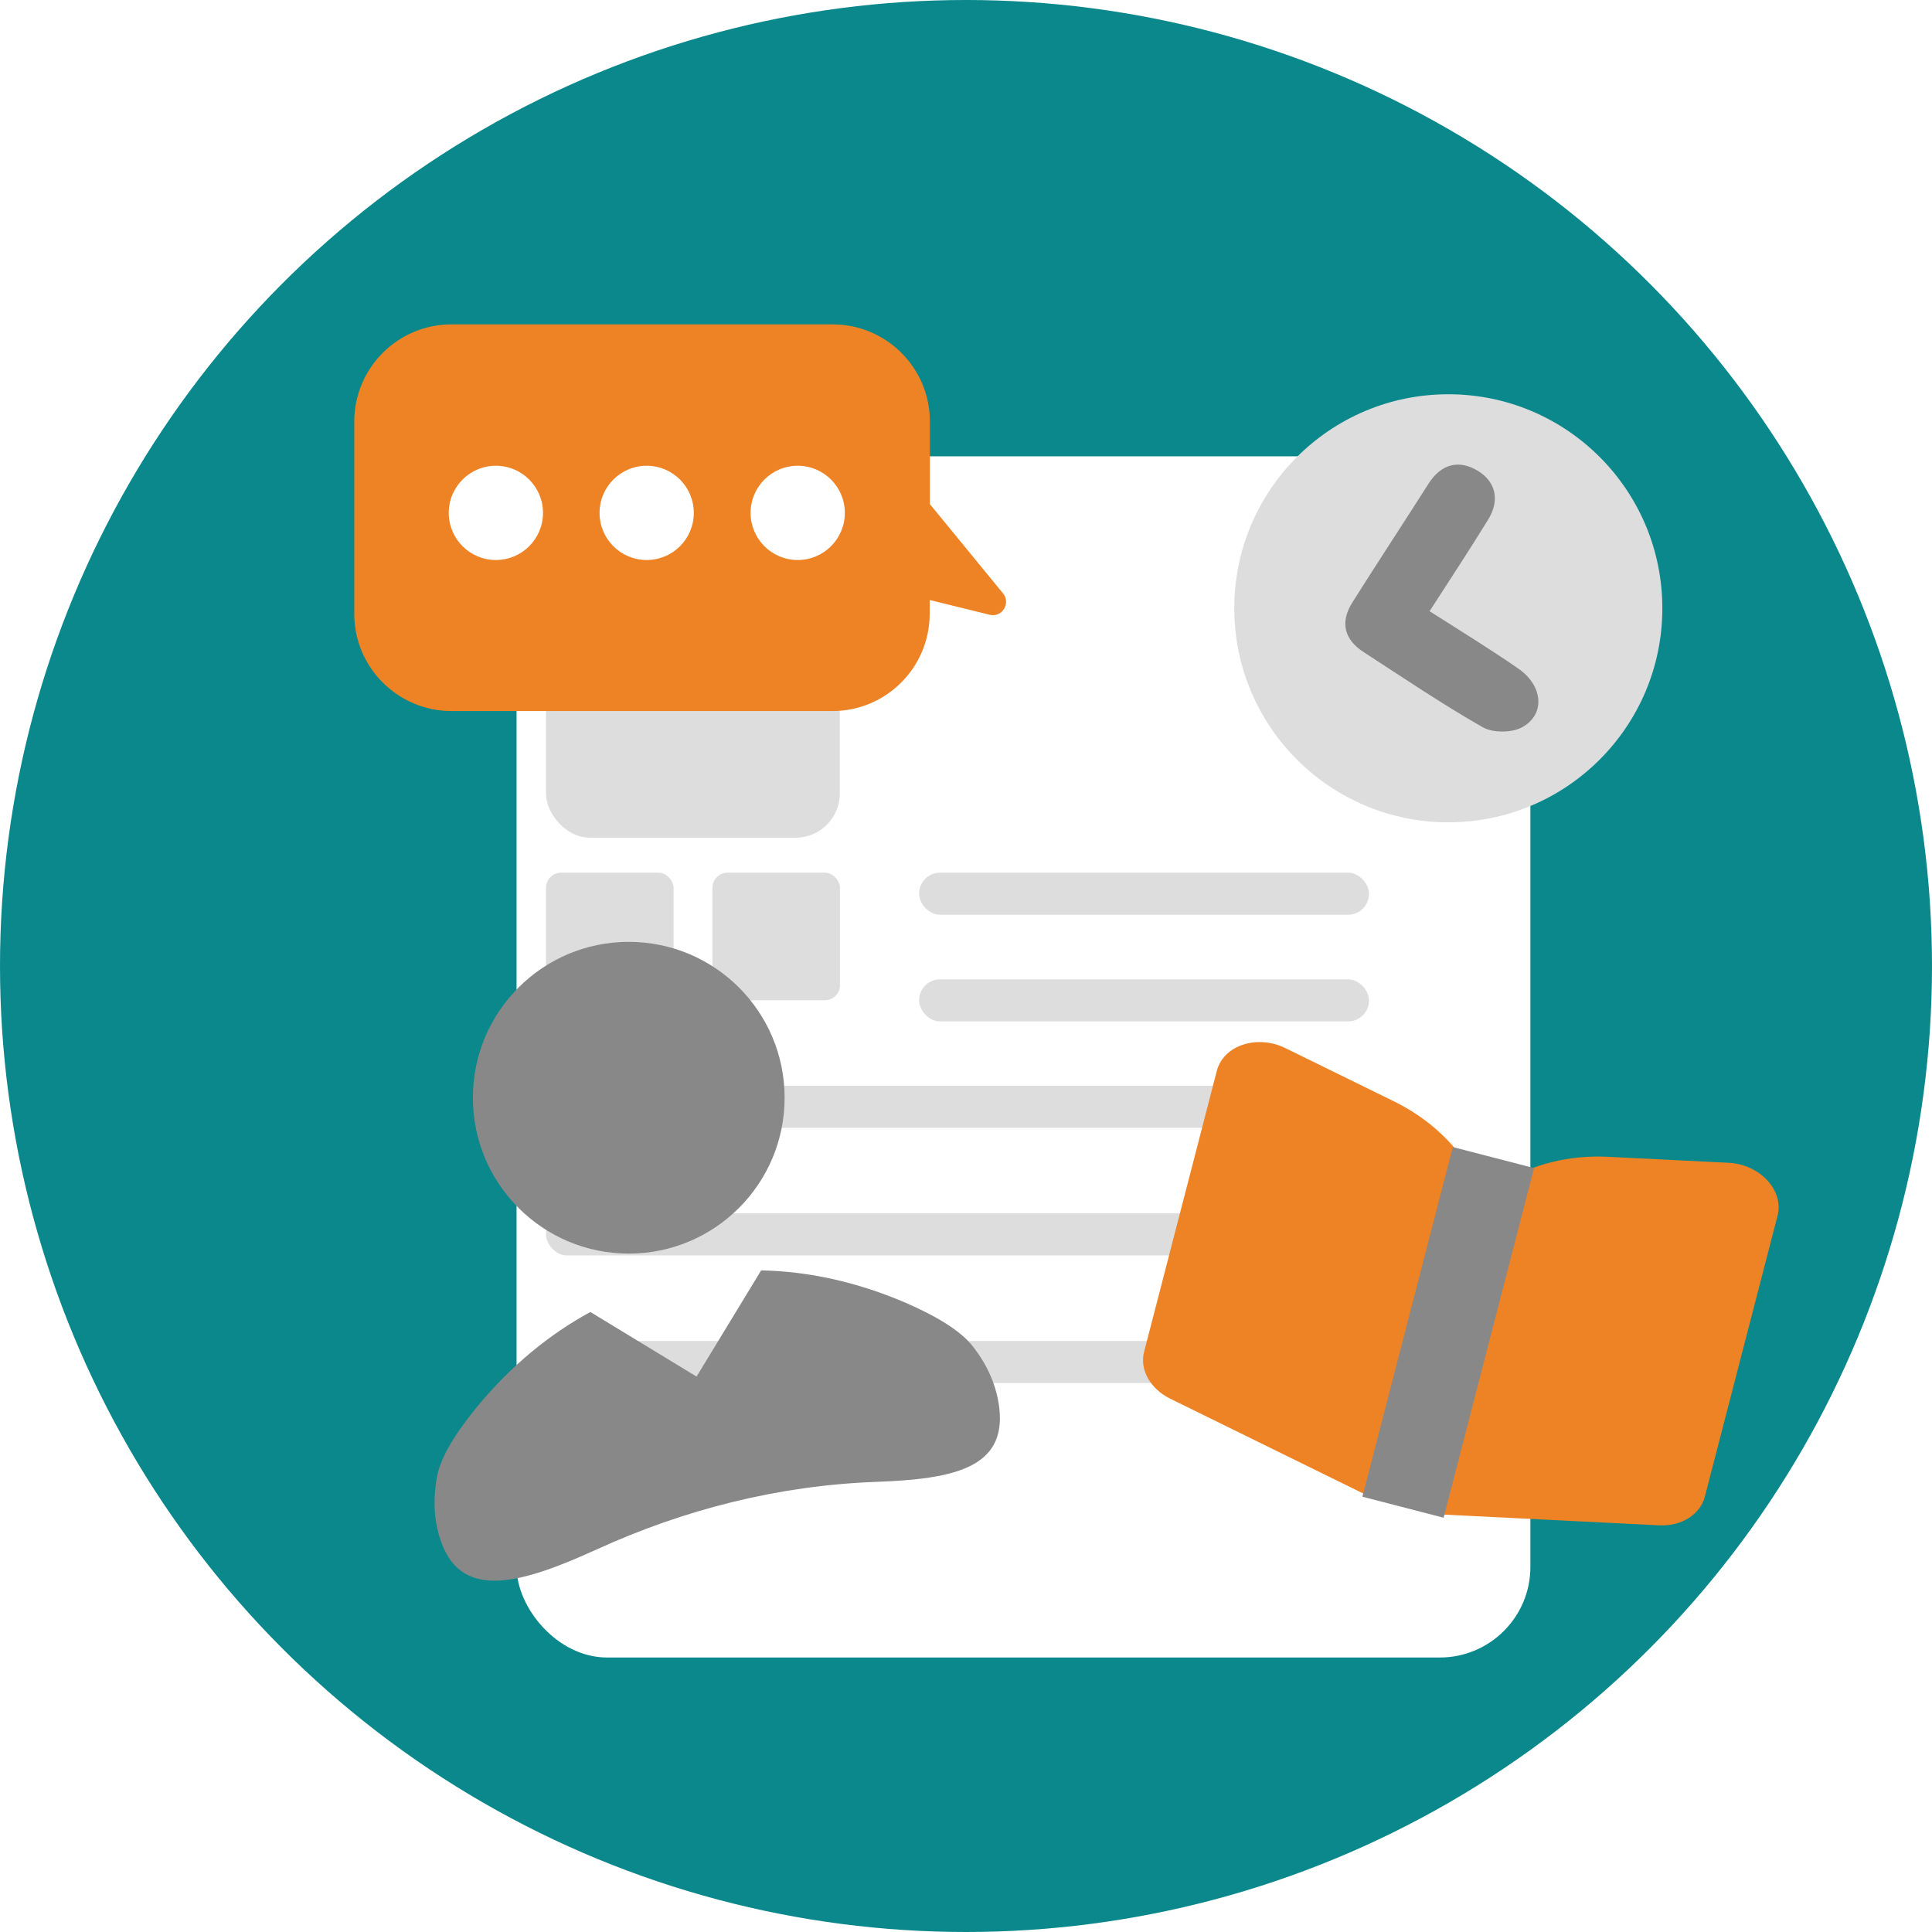 <?xml version="1.0" encoding="UTF-8"?>
<svg id="Layer_2" xmlns="http://www.w3.org/2000/svg" xmlns:xlink="http://www.w3.org/1999/xlink" viewBox="0 0 84.04 84.04">
  <defs>
    <style>
      .cls-1 {
        filter: url(#drop-shadow-2);
      }

      .cls-2 {
        filter: url(#drop-shadow-5);
      }

      .cls-3, .cls-4 {
        fill: #fff;
      }

      .cls-5 {
        filter: url(#drop-shadow-4);
      }

      .cls-4 {
        filter: url(#drop-shadow-1);
      }

      .cls-6 {
        fill: #ddd;
      }

      .cls-7 {
        fill: #888;
      }

      .cls-8 {
        filter: url(#drop-shadow-3);
      }

      .cls-9 {
        fill: #ed8324;
      }

      .cls-10 {
        fill: #0b888b;
      }
    </style>
    <filter id="drop-shadow-1" x="12.62" y="10.24" width="63" height="71" filterUnits="userSpaceOnUse">
      <feOffset dx="3" dy="3"/>
      <feGaussianBlur result="blur" stdDeviation="3"/>
      <feFlood flood-color="#000" flood-opacity=".25"/>
      <feComposite in2="blur" operator="in"/>
      <feComposite in="SourceGraphic"/>
    </filter>
    <filter id="drop-shadow-2" x="12.62" y="34.24" width="37" height="41" filterUnits="userSpaceOnUse">
      <feOffset dx="3" dy="3"/>
      <feGaussianBlur result="blur-2" stdDeviation="2"/>
      <feFlood flood-color="#000" flood-opacity=".25"/>
      <feComposite in2="blur-2" operator="in"/>
      <feComposite in="SourceGraphic"/>
    </filter>
    <filter id="drop-shadow-3" x="40.62" y="36.24" width="46" height="40" filterUnits="userSpaceOnUse">
      <feOffset dx="4" dy="4"/>
      <feGaussianBlur result="blur-3" stdDeviation="3"/>
      <feFlood flood-color="#000" flood-opacity=".25"/>
      <feComposite in2="blur-3" operator="in"/>
      <feComposite in="SourceGraphic"/>
    </filter>
    <filter id="drop-shadow-4" x="44.62" y="7.24" width="37" height="38" filterUnits="userSpaceOnUse">
      <feOffset dx="4" dy="4"/>
      <feGaussianBlur result="blur-4" stdDeviation="3"/>
      <feFlood flood-color="#000" flood-opacity=".25"/>
      <feComposite in2="blur-4" operator="in"/>
      <feComposite in="SourceGraphic"/>
    </filter>
    <filter id="drop-shadow-5" x="5.62" y="4.24" width="48" height="36" filterUnits="userSpaceOnUse">
      <feOffset dx="3" dy="3"/>
      <feGaussianBlur result="blur-5" stdDeviation="3"/>
      <feFlood flood-color="#000" flood-opacity=".25"/>
      <feComposite in2="blur-5" operator="in"/>
      <feComposite in="SourceGraphic"/>
    </filter>
  </defs>
  <g id="Layer_1-2" data-name="Layer_1">
    <g>
      <circle class="cls-10" cx="42.02" cy="42.02" r="42.02"/>
      <g>
        <rect class="cls-4" x="19.47" y="16.85" width="44.1" height="52.25" rx="3.94" ry="3.94"/>
        <rect class="cls-6" x="23.75" y="23.66" width="12.78" height="12.78" rx="1.92" ry="1.92"/>
        <rect class="cls-6" x="23.75" y="37.96" width="5.55" height="5.55" rx=".66" ry=".66"/>
        <rect class="cls-6" x="30.99" y="37.96" width="5.55" height="5.55" rx=".66" ry=".66"/>
        <rect class="cls-6" x="39.98" y="37.96" width="19.57" height="1.83" rx=".91" ry=".91"/>
        <rect class="cls-6" x="39.98" y="42.6" width="19.57" height="1.83" rx=".91" ry=".91"/>
        <rect class="cls-6" x="23.75" y="47.23" width="35.79" height="1.83" rx=".91" ry=".91"/>
        <rect class="cls-6" x="23.75" y="52.78" width="35.79" height="1.83" rx=".91" ry=".91"/>
        <rect class="cls-6" x="23.75" y="58.33" width="35.79" height="1.83" rx=".91" ry=".91"/>
        <g class="cls-1">
          <path class="cls-7" d="M40.47,58.26c.29,2.58-1.95,3.08-5.37,3.2-4.24.16-8.32,1.19-12.17,2.95-3.29,1.5-5.79,2.17-6.71-.26-.34-.89-.4-1.88-.21-2.92.16-.87.84-1.94,1.77-3.07,1.44-1.74,3.1-3.11,4.9-4.09l4.62,2.81,2.81-4.62c2.05.04,4.15.5,6.24,1.39,1.34.58,2.43,1.22,2.97,1.92.65.83,1.04,1.74,1.15,2.69Z"/>
          <circle class="cls-7" cx="24.35" cy="44.75" r="6.78"/>
        </g>
        <g class="cls-8">
          <g>
            <path class="cls-9" d="M55.39,61.01l-8.49-4.17c-.87-.43-1.34-1.27-1.13-2.05l3.16-12.21c.29-1.11,1.75-1.59,2.98-.99l4.71,2.31c3.09,1.51,4.75,4.53,4.03,7.3l-2.28,8.81c-.29,1.11-1.75,1.59-2.98.99Z"/>
            <path class="cls-9" d="M58.73,61.88l9.44.47c.97.05,1.79-.47,1.99-1.25l3.16-12.21c.29-1.11-.76-2.24-2.13-2.31l-5.24-.26c-3.43-.17-6.35,1.66-7.07,4.43l-2.28,8.81c-.29,1.11.76,2.24,2.13,2.31Z"/>
          </g>
          <rect class="cls-7" x="57.17" y="46.1" width="3.65" height="15.71" transform="translate(15.39 -13.05) rotate(14.5)"/>
        </g>
        <g class="cls-5">
          <circle class="cls-6" cx="59" cy="22.46" r="9.31"/>
          <path class="cls-7" d="M58.19,22.59c1.38.88,2.64,1.65,3.85,2.49,1.08.74,1.19,1.99.18,2.55-.45.25-1.28.26-1.73,0-1.77-1.01-3.47-2.16-5.18-3.27-.85-.55-1.02-1.31-.48-2.16,1.09-1.73,2.21-3.43,3.31-5.16.55-.87,1.34-1.06,2.16-.55.79.49.93,1.3.44,2.1-.79,1.29-1.63,2.56-2.55,3.99Z"/>
        </g>
        <g class="cls-2">
          <path class="cls-9" d="M16.65,11.11h16.57c2.33,0,4.23,1.89,4.23,4.23v3.59l3.18,3.88c.35.43-.04,1.07-.59.93l-2.6-.64v.6c0,2.33-1.89,4.23-4.23,4.23h-16.57c-2.33,0-4.23-1.89-4.23-4.23v-8.36c0-2.33,1.89-4.23,4.23-4.23Z"/>
          <circle class="cls-3" cx="31.7" cy="19.31" r="2.05"/>
          <circle class="cls-3" cx="25.13" cy="19.31" r="2.05"/>
          <circle class="cls-3" cx="18.57" cy="19.31" r="2.05"/>
        </g>
      </g>
    </g>
  </g>
</svg>